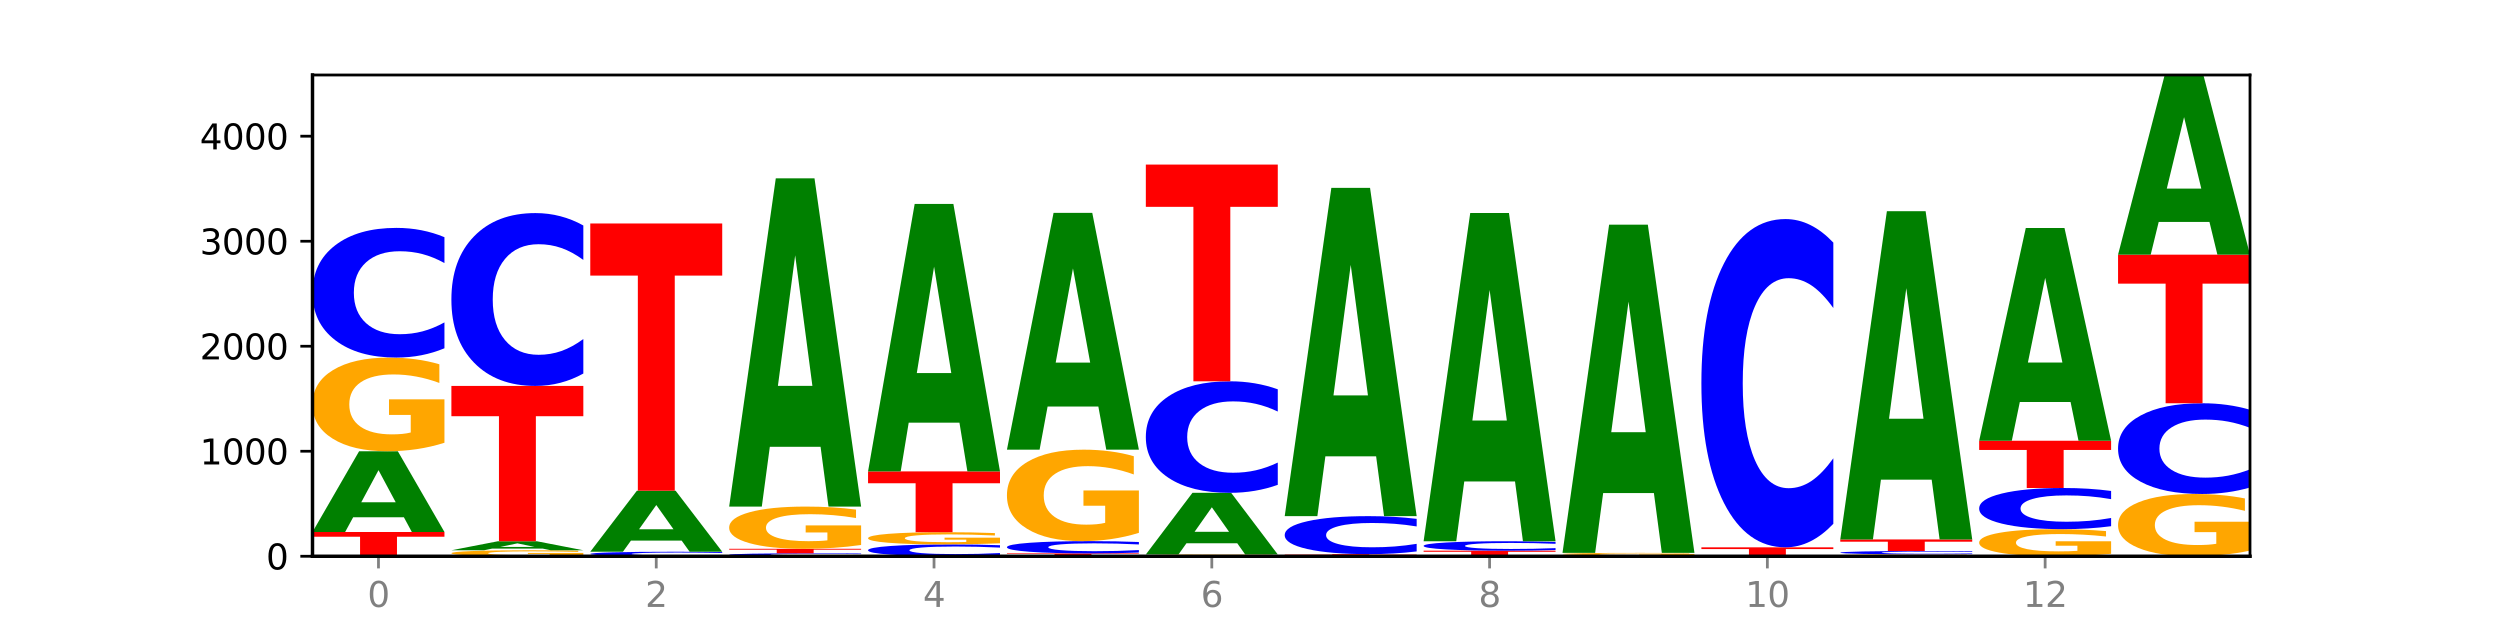 <?xml version="1.0" encoding="utf-8" standalone="no"?>
<!DOCTYPE svg PUBLIC "-//W3C//DTD SVG 1.1//EN"
  "http://www.w3.org/Graphics/SVG/1.1/DTD/svg11.dtd">
<svg xmlns:xlink="http://www.w3.org/1999/xlink" width="720pt" height="180pt" viewBox="0 0 720 180" xmlns="http://www.w3.org/2000/svg" version="1.1">
 <defs>
  <style type="text/css">*{stroke-linejoin: round; stroke-linecap: butt}</style>
 </defs>
 <g id="figure_1">
  <g id="patch_1">
   <path d="M 0 180 
L 720 180 
L 720 0 
L 0 0 
z
" style="fill: #ffffff"/>
  </g>
  <g id="axes_1">
   <g id="patch_2">
    <path d="M 90 160.2 
L 648 160.2 
L 648 21.6 
L 90 21.6 
z
" style="fill: #ffffff"/>
   </g>
   <g id="line2d_1">
    <path d="M 90 160.2 
L 648 160.2 
" clip-path="url(#p4c60d4a925)" style="fill: none; stroke: #000000; stroke-width: 0.5; stroke-linecap: square"/>
   </g>
   <g id="patch_3">
    <path d="M 90 153.214 
L 128 153.214 
L 128 154.577 
L 114.329 154.577 
L 114.329 160.2 
L 103.698 160.2 
L 103.698 154.577 
L 90 154.577 
L 90 153.214 
z
" clip-path="url(#p4c60d4a925)" style="fill: #ff0000"/>
   </g>
   <g id="patch_4">
    <path d="M 116.323 148.977 
L 101.708 148.977 
L 99.401 153.214 
L 90 153.214 
L 103.425 129.958 
L 114.575 129.958 
L 128 153.214 
L 118.607 153.214 
L 116.323 148.977 
z
M 104.039 144.661 
L 113.969 144.661 
L 109.012 135.411 
L 104.039 144.661 
z
" clip-path="url(#p4c60d4a925)" style="fill: #008000"/>
   </g>
   <g id="patch_5">
    <path d="M 128 127.517 
Q 124.168 128.737 120.046 129.35 
Q 115.924 129.958 111.529 129.958 
Q 101.599 129.958 95.8 126.325 
Q 90 122.691 90 116.478 
Q 90 110.192 95.902 106.587 
Q 101.812 102.982 112.091 102.982 
Q 116.052 102.982 119.68 103.472 
Q 123.316 103.957 126.535 104.915 
L 126.535 110.293 
Q 123.214 109.061 119.926 108.454 
Q 116.639 107.841 113.335 107.841 
Q 107.22 107.841 103.907 110.081 
Q 100.594 112.316 100.594 116.478 
Q 100.594 120.602 103.788 122.853 
Q 106.982 125.099 112.858 125.099 
Q 114.459 125.099 115.83 124.97 
Q 117.201 124.837 118.291 124.558 
L 118.291 119.51 
L 112.032 119.51 
L 112.032 115.013 
L 128 115.013 
L 128 127.517 
z
" clip-path="url(#p4c60d4a925)" style="fill: #ffa600"/>
   </g>
   <g id="patch_6">
    <path d="M 128 100.305 
Q 124.821 101.632 121.384 102.303 
Q 117.947 102.982 114.204 102.982 
Q 103.04 102.982 96.52 97.951 
Q 90 92.921 90 84.319 
Q 90 75.686 96.52 70.663 
Q 103.04 65.633 114.204 65.633 
Q 117.947 65.633 121.384 66.312 
Q 124.821 66.983 128 68.31 
L 128 75.755 
Q 124.793 73.996 121.681 73.178 
Q 118.569 72.36 115.132 72.36 
Q 108.966 72.36 105.434 75.547 
Q 101.91 78.725 101.91 84.319 
Q 101.91 89.889 105.434 93.075 
Q 108.966 96.254 115.132 96.254 
Q 118.569 96.254 121.681 95.436 
Q 124.793 94.611 128 92.852 
L 128 100.305 
z
" clip-path="url(#p4c60d4a925)" style="fill: #0000ff"/>
   </g>
   <g id="patch_7">
    <path d="M 168 160.044 
Q 164.168 160.122 160.046 160.161 
Q 155.924 160.2 151.529 160.2 
Q 141.599 160.2 135.8 159.968 
Q 130 159.736 130 159.339 
Q 130 158.937 135.902 158.707 
Q 141.812 158.476 152.091 158.476 
Q 156.052 158.476 159.68 158.508 
Q 163.316 158.539 166.535 158.6 
L 166.535 158.943 
Q 163.214 158.865 159.926 158.826 
Q 156.639 158.787 153.335 158.787 
Q 147.22 158.787 143.907 158.93 
Q 140.594 159.073 140.594 159.339 
Q 140.594 159.602 143.788 159.746 
Q 146.982 159.889 152.858 159.889 
Q 154.459 159.889 155.83 159.881 
Q 157.201 159.873 158.291 159.855 
L 158.291 159.532 
L 152.032 159.532 
L 152.032 159.245 
L 168 159.245 
L 168 160.044 
z
" clip-path="url(#p4c60d4a925)" style="fill: #ffa600"/>
   </g>
   <g id="patch_8">
    <path d="M 156.323 158.002 
L 141.708 158.002 
L 139.401 158.476 
L 130 158.476 
L 143.425 155.875 
L 154.575 155.875 
L 168 158.476 
L 158.607 158.476 
L 156.323 158.002 
z
M 144.039 157.52 
L 153.969 157.52 
L 149.012 156.485 
L 144.039 157.52 
z
" clip-path="url(#p4c60d4a925)" style="fill: #008000"/>
   </g>
   <g id="patch_9">
    <path d="M 130 111.147 
L 168 111.147 
L 168 119.87 
L 154.329 119.87 
L 154.329 155.875 
L 143.698 155.875 
L 143.698 119.87 
L 130 119.87 
L 130 111.147 
z
" clip-path="url(#p4c60d4a925)" style="fill: #ff0000"/>
   </g>
   <g id="patch_10">
    <path d="M 168 107.579 
Q 164.821 109.348 161.384 110.242 
Q 157.947 111.147 154.204 111.147 
Q 143.04 111.147 136.52 104.443 
Q 130 97.738 130 86.273 
Q 130 74.767 136.52 68.073 
Q 143.04 61.368 154.204 61.368 
Q 157.947 61.368 161.384 62.273 
Q 164.821 63.168 168 64.937 
L 168 74.859 
Q 164.793 72.515 161.681 71.425 
Q 158.569 70.335 155.132 70.335 
Q 148.966 70.335 145.434 74.582 
Q 141.91 78.818 141.91 86.273 
Q 141.91 93.697 145.434 97.944 
Q 148.966 102.181 155.132 102.181 
Q 158.569 102.181 161.681 101.091 
Q 164.793 99.99 168 97.646 
L 168 107.579 
z
" clip-path="url(#p4c60d4a925)" style="fill: #0000ff"/>
   </g>
   <g id="patch_11">
    <path d="M 208 160.107 
Q 204.821 160.153 201.384 160.176 
Q 197.947 160.2 194.204 160.2 
Q 183.04 160.2 176.52 160.025 
Q 170 159.85 170 159.55 
Q 170 159.25 176.52 159.075 
Q 183.04 158.9 194.204 158.9 
Q 197.947 158.9 201.384 158.923 
Q 204.821 158.947 208 158.993 
L 208 159.252 
Q 204.793 159.191 201.681 159.162 
Q 198.569 159.134 195.132 159.134 
Q 188.966 159.134 185.434 159.245 
Q 181.91 159.355 181.91 159.55 
Q 181.91 159.744 185.434 159.855 
Q 188.966 159.966 195.132 159.966 
Q 198.569 159.966 201.681 159.937 
Q 204.793 159.909 208 159.847 
L 208 160.107 
z
" clip-path="url(#p4c60d4a925)" style="fill: #0000ff"/>
   </g>
   <g id="patch_12">
    <path d="M 196.323 155.699 
L 181.708 155.699 
L 179.401 158.9 
L 170 158.9 
L 183.425 141.329 
L 194.575 141.329 
L 208 158.9 
L 198.607 158.9 
L 196.323 155.699 
z
M 184.039 152.438 
L 193.969 152.438 
L 189.012 145.449 
L 184.039 152.438 
z
" clip-path="url(#p4c60d4a925)" style="fill: #008000"/>
   </g>
   <g id="patch_13">
    <path d="M 170 64.362 
L 208 64.362 
L 208 79.373 
L 194.329 79.373 
L 194.329 141.329 
L 183.698 141.329 
L 183.698 79.373 
L 170 79.373 
L 170 64.362 
z
" clip-path="url(#p4c60d4a925)" style="fill: #ff0000"/>
   </g>
   <g id="patch_14">
    <path d="M 248 160.139 
Q 244.821 160.169 241.384 160.185 
Q 237.947 160.2 234.204 160.2 
Q 223.04 160.2 216.52 160.086 
Q 210 159.972 210 159.777 
Q 210 159.581 216.52 159.467 
Q 223.04 159.353 234.204 159.353 
Q 237.947 159.353 241.384 159.369 
Q 244.821 159.384 248 159.414 
L 248 159.583 
Q 244.793 159.543 241.681 159.524 
Q 238.569 159.506 235.132 159.506 
Q 228.966 159.506 225.434 159.578 
Q 221.91 159.65 221.91 159.777 
Q 221.91 159.903 225.434 159.975 
Q 228.966 160.047 235.132 160.047 
Q 238.569 160.047 241.681 160.029 
Q 244.793 160.01 248 159.97 
L 248 160.139 
z
" clip-path="url(#p4c60d4a925)" style="fill: #0000ff"/>
   </g>
   <g id="patch_15">
    <path d="M 210 158.053 
L 248 158.053 
L 248 158.306 
L 234.329 158.306 
L 234.329 159.353 
L 223.698 159.353 
L 223.698 158.306 
L 210 158.306 
L 210 158.053 
z
" clip-path="url(#p4c60d4a925)" style="fill: #ff0000"/>
   </g>
   <g id="patch_16">
    <path d="M 248 156.953 
Q 244.168 157.503 240.046 157.779 
Q 235.924 158.053 231.529 158.053 
Q 221.599 158.053 215.8 156.415 
Q 210 154.778 210 151.978 
Q 210 149.145 215.902 147.52 
Q 221.812 145.895 232.091 145.895 
Q 236.052 145.895 239.68 146.116 
Q 243.316 146.335 246.535 146.767 
L 246.535 149.19 
Q 243.214 148.635 239.926 148.362 
Q 236.639 148.085 233.335 148.085 
Q 227.22 148.085 223.907 149.095 
Q 220.594 150.102 220.594 151.978 
Q 220.594 153.836 223.788 154.851 
Q 226.982 155.863 232.858 155.863 
Q 234.459 155.863 235.83 155.805 
Q 237.201 155.745 238.291 155.619 
L 238.291 153.344 
L 232.032 153.344 
L 232.032 151.317 
L 248 151.317 
L 248 156.953 
z
" clip-path="url(#p4c60d4a925)" style="fill: #ffa600"/>
   </g>
   <g id="patch_17">
    <path d="M 236.323 128.674 
L 221.708 128.674 
L 219.401 145.895 
L 210 145.895 
L 223.425 51.358 
L 234.575 51.358 
L 248 145.895 
L 238.607 145.895 
L 236.323 128.674 
z
M 224.039 111.128 
L 233.969 111.128 
L 229.012 73.524 
L 224.039 111.128 
z
" clip-path="url(#p4c60d4a925)" style="fill: #008000"/>
   </g>
   <g id="patch_18">
    <path d="M 288 159.955 
Q 284.821 160.076 281.384 160.138 
Q 277.947 160.2 274.204 160.2 
Q 263.04 160.2 256.52 159.74 
Q 250 159.279 250 158.492 
Q 250 157.702 256.52 157.243 
Q 263.04 156.783 274.204 156.783 
Q 277.947 156.783 281.384 156.845 
Q 284.821 156.906 288 157.028 
L 288 157.709 
Q 284.793 157.548 281.681 157.473 
Q 278.569 157.398 275.132 157.398 
Q 268.966 157.398 265.434 157.69 
Q 261.91 157.981 261.91 158.492 
Q 261.91 159.002 265.434 159.294 
Q 268.966 159.584 275.132 159.584 
Q 278.569 159.584 281.681 159.51 
Q 284.793 159.434 288 159.273 
L 288 159.955 
z
" clip-path="url(#p4c60d4a925)" style="fill: #0000ff"/>
   </g>
   <g id="patch_19">
    <path d="M 288 156.465 
Q 284.168 156.624 280.046 156.704 
Q 275.924 156.783 271.529 156.783 
Q 261.599 156.783 255.8 156.31 
Q 250 155.838 250 155.03 
Q 250 154.212 255.902 153.743 
Q 261.812 153.275 272.091 153.275 
Q 276.052 153.275 279.68 153.338 
Q 283.316 153.401 286.535 153.526 
L 286.535 154.225 
Q 283.214 154.065 279.926 153.986 
Q 276.639 153.906 273.335 153.906 
Q 267.22 153.906 263.907 154.198 
Q 260.594 154.488 260.594 155.03 
Q 260.594 155.566 263.788 155.859 
Q 266.982 156.151 272.858 156.151 
Q 274.459 156.151 275.83 156.134 
Q 277.201 156.117 278.291 156.08 
L 278.291 155.424 
L 272.032 155.424 
L 272.032 154.839 
L 288 154.839 
L 288 156.465 
z
" clip-path="url(#p4c60d4a925)" style="fill: #ffa600"/>
   </g>
   <g id="patch_20">
    <path d="M 250 135.764 
L 288 135.764 
L 288 139.179 
L 274.329 139.179 
L 274.329 153.275 
L 263.698 153.275 
L 263.698 139.179 
L 250 139.179 
L 250 135.764 
z
" clip-path="url(#p4c60d4a925)" style="fill: #ff0000"/>
   </g>
   <g id="patch_21">
    <path d="M 276.323 121.732 
L 261.708 121.732 
L 259.401 135.764 
L 250 135.764 
L 263.425 58.737 
L 274.575 58.737 
L 288 135.764 
L 278.607 135.764 
L 276.323 121.732 
z
M 264.039 107.436 
L 273.969 107.436 
L 269.012 76.797 
L 264.039 107.436 
z
" clip-path="url(#p4c60d4a925)" style="fill: #008000"/>
   </g>
   <g id="patch_22">
    <path d="M 290 159.383 
L 328 159.383 
L 328 159.543 
L 314.329 159.543 
L 314.329 160.2 
L 303.698 160.2 
L 303.698 159.543 
L 290 159.543 
L 290 159.383 
z
" clip-path="url(#p4c60d4a925)" style="fill: #ff0000"/>
   </g>
   <g id="patch_23">
    <path d="M 328 159.13 
Q 324.821 159.256 321.384 159.319 
Q 317.947 159.383 314.204 159.383 
Q 303.04 159.383 296.52 158.907 
Q 290 158.43 290 157.615 
Q 290 156.798 296.52 156.322 
Q 303.04 155.845 314.204 155.845 
Q 317.947 155.845 321.384 155.909 
Q 324.821 155.973 328 156.099 
L 328 156.804 
Q 324.793 156.637 321.681 156.56 
Q 318.569 156.482 315.132 156.482 
Q 308.966 156.482 305.434 156.784 
Q 301.91 157.085 301.91 157.615 
Q 301.91 158.143 305.434 158.445 
Q 308.966 158.746 315.132 158.746 
Q 318.569 158.746 321.681 158.669 
Q 324.793 158.59 328 158.424 
L 328 159.13 
z
" clip-path="url(#p4c60d4a925)" style="fill: #0000ff"/>
   </g>
   <g id="patch_24">
    <path d="M 328 153.462 
Q 324.168 154.653 320.046 155.252 
Q 315.924 155.845 311.529 155.845 
Q 301.599 155.845 295.8 152.297 
Q 290 148.75 290 142.683 
Q 290 136.545 295.902 133.025 
Q 301.812 129.504 312.091 129.504 
Q 316.052 129.504 319.68 129.983 
Q 323.316 130.456 326.535 131.392 
L 326.535 136.643 
Q 323.214 135.441 319.926 134.847 
Q 316.639 134.249 313.335 134.249 
Q 307.22 134.249 303.907 136.436 
Q 300.594 138.618 300.594 142.683 
Q 300.594 146.709 303.788 148.908 
Q 306.982 151.1 312.858 151.1 
Q 314.459 151.1 315.83 150.975 
Q 317.201 150.845 318.291 150.573 
L 318.291 145.643 
L 312.032 145.643 
L 312.032 141.252 
L 328 141.252 
L 328 153.462 
z
" clip-path="url(#p4c60d4a925)" style="fill: #ffa600"/>
   </g>
   <g id="patch_25">
    <path d="M 316.323 117.081 
L 301.708 117.081 
L 299.401 129.504 
L 290 129.504 
L 303.425 61.308 
L 314.575 61.308 
L 328 129.504 
L 318.607 129.504 
L 316.323 117.081 
z
M 304.039 104.424 
L 313.969 104.424 
L 309.012 77.297 
L 304.039 104.424 
z
" clip-path="url(#p4c60d4a925)" style="fill: #008000"/>
   </g>
   <g id="patch_26">
    <path d="M 368 160.153 
Q 364.168 160.177 360.046 160.188 
Q 355.924 160.2 351.529 160.2 
Q 341.599 160.2 335.8 160.131 
Q 330 160.062 330 159.943 
Q 330 159.823 335.902 159.755 
Q 341.812 159.686 352.091 159.686 
Q 356.052 159.686 359.68 159.695 
Q 363.316 159.704 366.535 159.723 
L 366.535 159.825 
Q 363.214 159.802 359.926 159.79 
Q 356.639 159.778 353.335 159.778 
Q 347.22 159.778 343.907 159.821 
Q 340.594 159.864 340.594 159.943 
Q 340.594 160.022 343.788 160.065 
Q 346.982 160.107 352.858 160.107 
Q 354.459 160.107 355.83 160.105 
Q 357.201 160.102 358.291 160.097 
L 358.291 160.001 
L 352.032 160.001 
L 352.032 159.915 
L 368 159.915 
L 368 160.153 
z
" clip-path="url(#p4c60d4a925)" style="fill: #ffa600"/>
   </g>
   <g id="patch_27">
    <path d="M 356.323 156.452 
L 341.708 156.452 
L 339.401 159.686 
L 330 159.686 
L 343.425 141.934 
L 354.575 141.934 
L 368 159.686 
L 358.607 159.686 
L 356.323 156.452 
z
M 344.039 153.157 
L 353.969 153.157 
L 349.012 146.096 
L 344.039 153.157 
z
" clip-path="url(#p4c60d4a925)" style="fill: #008000"/>
   </g>
   <g id="patch_28">
    <path d="M 368 139.632 
Q 364.821 140.773 361.384 141.35 
Q 357.947 141.934 354.204 141.934 
Q 343.04 141.934 336.52 137.608 
Q 330 133.282 330 125.885 
Q 330 118.461 336.52 114.142 
Q 343.04 109.816 354.204 109.816 
Q 357.947 109.816 361.384 110.4 
Q 364.821 110.978 368 112.119 
L 368 118.521 
Q 364.793 117.008 361.681 116.305 
Q 358.569 115.602 355.132 115.602 
Q 348.966 115.602 345.434 118.342 
Q 341.91 121.075 341.91 125.885 
Q 341.91 130.675 345.434 133.415 
Q 348.966 136.148 355.132 136.148 
Q 358.569 136.148 361.681 135.445 
Q 364.793 134.735 368 133.223 
L 368 139.632 
z
" clip-path="url(#p4c60d4a925)" style="fill: #0000ff"/>
   </g>
   <g id="patch_29">
    <path d="M 330 47.397 
L 368 47.397 
L 368 59.57 
L 354.329 59.57 
L 354.329 109.816 
L 343.698 109.816 
L 343.698 59.57 
L 330 59.57 
L 330 47.397 
z
" clip-path="url(#p4c60d4a925)" style="fill: #ff0000"/>
   </g>
   <g id="patch_30">
    <path d="M 370 159.595 
L 408 159.595 
L 408 159.713 
L 394.329 159.713 
L 394.329 160.2 
L 383.698 160.2 
L 383.698 159.713 
L 370 159.713 
L 370 159.595 
z
" clip-path="url(#p4c60d4a925)" style="fill: #ff0000"/>
   </g>
   <g id="patch_31">
    <path d="M 408 158.81 
Q 404.821 159.199 401.384 159.396 
Q 397.947 159.595 394.204 159.595 
Q 383.04 159.595 376.52 158.121 
Q 370 156.646 370 154.125 
Q 370 151.594 376.52 150.122 
Q 383.04 148.647 394.204 148.647 
Q 397.947 148.647 401.384 148.846 
Q 404.821 149.043 408 149.432 
L 408 151.615 
Q 404.793 151.099 401.681 150.859 
Q 398.569 150.619 395.132 150.619 
Q 388.966 150.619 385.434 151.553 
Q 381.91 152.485 381.91 154.125 
Q 381.91 155.757 385.434 156.691 
Q 388.966 157.623 395.132 157.623 
Q 398.569 157.623 401.681 157.383 
Q 404.793 157.141 408 156.626 
L 408 158.81 
z
" clip-path="url(#p4c60d4a925)" style="fill: #0000ff"/>
   </g>
   <g id="patch_32">
    <path d="M 396.323 131.426 
L 381.708 131.426 
L 379.401 148.647 
L 370 148.647 
L 383.425 54.11 
L 394.575 54.11 
L 408 148.647 
L 398.607 148.647 
L 396.323 131.426 
z
M 384.039 113.88 
L 393.969 113.88 
L 389.012 76.276 
L 384.039 113.88 
z
" clip-path="url(#p4c60d4a925)" style="fill: #008000"/>
   </g>
   <g id="patch_33">
    <path d="M 410 158.597 
L 448 158.597 
L 448 158.91 
L 434.329 158.91 
L 434.329 160.2 
L 423.698 160.2 
L 423.698 158.91 
L 410 158.91 
L 410 158.597 
z
" clip-path="url(#p4c60d4a925)" style="fill: #ff0000"/>
   </g>
   <g id="patch_34">
    <path d="M 448 158.402 
Q 444.821 158.499 441.384 158.548 
Q 437.947 158.597 434.204 158.597 
Q 423.04 158.597 416.52 158.231 
Q 410 157.864 410 157.237 
Q 410 156.608 416.52 156.242 
Q 423.04 155.875 434.204 155.875 
Q 437.947 155.875 441.384 155.925 
Q 444.821 155.974 448 156.07 
L 448 156.613 
Q 444.793 156.485 441.681 156.425 
Q 438.569 156.366 435.132 156.366 
Q 428.966 156.366 425.434 156.598 
Q 421.91 156.829 421.91 157.237 
Q 421.91 157.643 425.434 157.875 
Q 428.966 158.107 435.132 158.107 
Q 438.569 158.107 441.681 158.047 
Q 444.793 157.987 448 157.859 
L 448 158.402 
z
" clip-path="url(#p4c60d4a925)" style="fill: #0000ff"/>
   </g>
   <g id="patch_35">
    <path d="M 436.323 138.654 
L 421.708 138.654 
L 419.401 155.875 
L 410 155.875 
L 423.425 61.338 
L 434.575 61.338 
L 448 155.875 
L 438.607 155.875 
L 436.323 138.654 
z
M 424.039 121.108 
L 433.969 121.108 
L 429.012 83.504 
L 424.039 121.108 
z
" clip-path="url(#p4c60d4a925)" style="fill: #008000"/>
   </g>
   <g id="patch_36">
    <path d="M 450 159.928 
L 488 159.928 
L 488 159.981 
L 474.329 159.981 
L 474.329 160.2 
L 463.698 160.2 
L 463.698 159.981 
L 450 159.981 
L 450 159.928 
z
" clip-path="url(#p4c60d4a925)" style="fill: #ff0000"/>
   </g>
   <g id="patch_37">
    <path d="M 488 159.865 
Q 484.168 159.896 480.046 159.912 
Q 475.924 159.928 471.529 159.928 
Q 461.599 159.928 455.8 159.834 
Q 450 159.74 450 159.58 
Q 450 159.418 455.902 159.325 
Q 461.812 159.232 472.091 159.232 
Q 476.052 159.232 479.68 159.245 
Q 483.316 159.257 486.535 159.282 
L 486.535 159.421 
Q 483.214 159.389 479.926 159.373 
Q 476.639 159.358 473.335 159.358 
Q 467.22 159.358 463.907 159.415 
Q 460.594 159.473 460.594 159.58 
Q 460.594 159.687 463.788 159.745 
Q 466.982 159.803 472.858 159.803 
Q 474.459 159.803 475.83 159.799 
Q 477.201 159.796 478.291 159.789 
L 478.291 159.658 
L 472.032 159.658 
L 472.032 159.542 
L 488 159.542 
L 488 159.865 
z
" clip-path="url(#p4c60d4a925)" style="fill: #ffa600"/>
   </g>
   <g id="patch_38">
    <path d="M 476.323 142.011 
L 461.708 142.011 
L 459.401 159.232 
L 450 159.232 
L 463.425 64.695 
L 474.575 64.695 
L 488 159.232 
L 478.607 159.232 
L 476.323 142.011 
z
M 464.039 124.465 
L 473.969 124.465 
L 469.012 86.861 
L 464.039 124.465 
z
" clip-path="url(#p4c60d4a925)" style="fill: #008000"/>
   </g>
   <g id="patch_39">
    <path d="M 490 157.629 
L 528 157.629 
L 528 158.131 
L 514.329 158.131 
L 514.329 160.2 
L 503.698 160.2 
L 503.698 158.131 
L 490 158.131 
L 490 157.629 
z
" clip-path="url(#p4c60d4a925)" style="fill: #ff0000"/>
   </g>
   <g id="patch_40">
    <path d="M 528 150.853 
Q 524.821 154.212 521.384 155.911 
Q 517.947 157.629 514.204 157.629 
Q 503.04 157.629 496.52 144.897 
Q 490 132.164 490 110.39 
Q 490 88.538 496.52 75.825 
Q 503.04 63.092 514.204 63.092 
Q 517.947 63.092 521.384 64.811 
Q 524.821 66.51 528 69.869 
L 528 88.714 
Q 524.793 84.261 521.681 82.191 
Q 518.569 80.121 515.132 80.121 
Q 508.966 80.121 505.434 88.186 
Q 501.91 96.232 501.91 110.39 
Q 501.91 124.49 505.434 132.555 
Q 508.966 140.601 515.132 140.601 
Q 518.569 140.601 521.681 138.531 
Q 524.793 136.441 528 131.989 
L 528 150.853 
z
" clip-path="url(#p4c60d4a925)" style="fill: #0000ff"/>
   </g>
   <g id="patch_41">
    <path d="M 568 160.151 
Q 564.168 160.175 560.046 160.188 
Q 555.924 160.2 551.529 160.2 
Q 541.599 160.2 535.8 160.127 
Q 530 160.053 530 159.928 
Q 530 159.801 535.902 159.728 
Q 541.812 159.656 552.091 159.656 
Q 556.052 159.656 559.68 159.666 
Q 563.316 159.675 566.535 159.695 
L 566.535 159.803 
Q 563.214 159.778 559.926 159.766 
Q 556.639 159.754 553.335 159.754 
Q 547.22 159.754 543.907 159.799 
Q 540.594 159.844 540.594 159.928 
Q 540.594 160.011 543.788 160.057 
Q 546.982 160.102 552.858 160.102 
Q 554.459 160.102 555.83 160.099 
Q 557.201 160.097 558.291 160.091 
L 558.291 159.989 
L 552.032 159.989 
L 552.032 159.898 
L 568 159.898 
L 568 160.151 
z
" clip-path="url(#p4c60d4a925)" style="fill: #ffa600"/>
   </g>
   <g id="patch_42">
    <path d="M 568 159.586 
Q 564.821 159.621 561.384 159.638 
Q 557.947 159.656 554.204 159.656 
Q 543.04 159.656 536.52 159.525 
Q 530 159.395 530 159.172 
Q 530 158.948 536.52 158.818 
Q 543.04 158.688 554.204 158.688 
Q 557.947 158.688 561.384 158.705 
Q 564.821 158.723 568 158.757 
L 568 158.95 
Q 564.793 158.905 561.681 158.883 
Q 558.569 158.862 555.132 158.862 
Q 548.966 158.862 545.434 158.945 
Q 541.91 159.027 541.91 159.172 
Q 541.91 159.316 545.434 159.399 
Q 548.966 159.481 555.132 159.481 
Q 558.569 159.481 561.681 159.46 
Q 564.793 159.439 568 159.393 
L 568 159.586 
z
" clip-path="url(#p4c60d4a925)" style="fill: #0000ff"/>
   </g>
   <g id="patch_43">
    <path d="M 530 155.361 
L 568 155.361 
L 568 156.01 
L 554.329 156.01 
L 554.329 158.688 
L 543.698 158.688 
L 543.698 156.01 
L 530 156.01 
L 530 155.361 
z
" clip-path="url(#p4c60d4a925)" style="fill: #ff0000"/>
   </g>
   <g id="patch_44">
    <path d="M 556.323 138.14 
L 541.708 138.14 
L 539.401 155.361 
L 530 155.361 
L 543.425 60.824 
L 554.575 60.824 
L 568 155.361 
L 558.607 155.361 
L 556.323 138.14 
z
M 544.039 120.594 
L 553.969 120.594 
L 549.012 82.99 
L 544.039 120.594 
z
" clip-path="url(#p4c60d4a925)" style="fill: #008000"/>
   </g>
   <g id="patch_45">
    <path d="M 608 159.494 
Q 604.168 159.847 600.046 160.024 
Q 595.924 160.2 591.529 160.2 
Q 581.599 160.2 575.8 159.149 
Q 570 158.098 570 156.301 
Q 570 154.483 575.902 153.44 
Q 581.812 152.398 592.091 152.398 
Q 596.052 152.398 599.68 152.539 
Q 603.316 152.68 606.535 152.957 
L 606.535 154.512 
Q 603.214 154.156 599.926 153.98 
Q 596.639 153.803 593.335 153.803 
Q 587.22 153.803 583.907 154.451 
Q 580.594 155.097 580.594 156.301 
Q 580.594 157.494 583.788 158.145 
Q 586.982 158.795 592.858 158.795 
Q 594.459 158.795 595.83 158.757 
Q 597.201 158.719 598.291 158.638 
L 598.291 157.178 
L 592.032 157.178 
L 592.032 155.877 
L 608 155.877 
L 608 159.494 
z
" clip-path="url(#p4c60d4a925)" style="fill: #ffa600"/>
   </g>
   <g id="patch_46">
    <path d="M 608 151.548 
Q 604.821 151.969 601.384 152.182 
Q 597.947 152.398 594.204 152.398 
Q 583.04 152.398 576.52 150.801 
Q 570 149.204 570 146.474 
Q 570 143.733 576.52 142.139 
Q 583.04 140.543 594.204 140.543 
Q 597.947 140.543 601.384 140.758 
Q 604.821 140.971 608 141.392 
L 608 143.755 
Q 604.793 143.197 601.681 142.938 
Q 598.569 142.678 595.132 142.678 
Q 588.966 142.678 585.434 143.689 
Q 581.91 144.698 581.91 146.474 
Q 581.91 148.242 585.434 149.253 
Q 588.966 150.262 595.132 150.262 
Q 598.569 150.262 601.681 150.003 
Q 604.793 149.74 608 149.182 
L 608 151.548 
z
" clip-path="url(#p4c60d4a925)" style="fill: #0000ff"/>
   </g>
   <g id="patch_47">
    <path d="M 570 126.934 
L 608 126.934 
L 608 129.588 
L 594.329 129.588 
L 594.329 140.543 
L 583.698 140.543 
L 583.698 129.588 
L 570 129.588 
L 570 126.934 
z
" clip-path="url(#p4c60d4a925)" style="fill: #ff0000"/>
   </g>
   <g id="patch_48">
    <path d="M 596.323 115.772 
L 581.708 115.772 
L 579.401 126.934 
L 570 126.934 
L 583.425 65.663 
L 594.575 65.663 
L 608 126.934 
L 598.607 126.934 
L 596.323 115.772 
z
M 584.039 104.4 
L 593.969 104.4 
L 589.012 80.029 
L 584.039 104.4 
z
" clip-path="url(#p4c60d4a925)" style="fill: #008000"/>
   </g>
   <g id="patch_49">
    <path d="M 648 158.577 
Q 644.168 159.389 640.046 159.796 
Q 635.924 160.2 631.529 160.2 
Q 621.599 160.2 615.8 157.785 
Q 610 155.369 610 151.239 
Q 610 147.06 615.902 144.663 
Q 621.812 142.266 632.091 142.266 
Q 636.052 142.266 639.68 142.592 
Q 643.316 142.915 646.535 143.552 
L 646.535 147.127 
Q 643.214 146.308 639.926 145.904 
Q 636.639 145.497 633.335 145.497 
Q 627.22 145.497 623.907 146.986 
Q 620.594 148.471 620.594 151.239 
Q 620.594 153.98 623.788 155.477 
Q 626.982 156.97 632.858 156.97 
Q 634.459 156.97 635.83 156.884 
Q 637.201 156.796 638.291 156.61 
L 638.291 153.254 
L 632.032 153.254 
L 632.032 150.264 
L 648 150.264 
L 648 158.577 
z
" clip-path="url(#p4c60d4a925)" style="fill: #ffa600"/>
   </g>
   <g id="patch_50">
    <path d="M 648 140.393 
Q 644.821 141.322 641.384 141.791 
Q 637.947 142.266 634.204 142.266 
Q 623.04 142.266 616.52 138.747 
Q 610 135.228 610 129.21 
Q 610 123.17 616.52 119.656 
Q 623.04 116.137 634.204 116.137 
Q 637.947 116.137 641.384 116.612 
Q 644.821 117.082 648 118.01 
L 648 123.219 
Q 644.793 121.988 641.681 121.416 
Q 638.569 120.844 635.132 120.844 
Q 628.966 120.844 625.434 123.073 
Q 621.91 125.297 621.91 129.21 
Q 621.91 133.107 625.434 135.336 
Q 628.966 137.56 635.132 137.56 
Q 638.569 137.56 641.681 136.988 
Q 644.793 136.41 648 135.179 
L 648 140.393 
z
" clip-path="url(#p4c60d4a925)" style="fill: #0000ff"/>
   </g>
   <g id="patch_51">
    <path d="M 610 73.344 
L 648 73.344 
L 648 81.69 
L 634.329 81.69 
L 634.329 116.137 
L 623.698 116.137 
L 623.698 81.69 
L 610 81.69 
L 610 73.344 
z
" clip-path="url(#p4c60d4a925)" style="fill: #ff0000"/>
   </g>
   <g id="patch_52">
    <path d="M 636.323 63.918 
L 621.708 63.918 
L 619.401 73.344 
L 610 73.344 
L 623.425 21.6 
L 634.575 21.6 
L 648 73.344 
L 638.607 73.344 
L 636.323 63.918 
z
M 624.039 54.315 
L 633.969 54.315 
L 629.012 33.732 
L 624.039 54.315 
z
" clip-path="url(#p4c60d4a925)" style="fill: #008000"/>
   </g>
   <g id="matplotlib.axis_1">
    <g id="xtick_1">
     <g id="line2d_2">
      <defs>
       <path id="mde73621731" d="M 0 0 
L 0 3.5 
" style="stroke: #808080; stroke-width: 0.8"/>
      </defs>
      <g>
       <use xlink:href="#mde73621731" x="109" y="160.2" style="fill: #808080; stroke: #808080; stroke-width: 0.8"/>
      </g>
     </g>
     <g id="text_1">
      <!-- 0 -->
      <g style="fill: #808080" transform="translate(105.819 174.798) scale(0.1 -0.1)">
       <defs>
        <path id="DejaVuSans-30" d="M 2034 4250 
Q 1547 4250 1301 3770 
Q 1056 3291 1056 2328 
Q 1056 1369 1301 889 
Q 1547 409 2034 409 
Q 2525 409 2770 889 
Q 3016 1369 3016 2328 
Q 3016 3291 2770 3770 
Q 2525 4250 2034 4250 
z
M 2034 4750 
Q 2819 4750 3233 4129 
Q 3647 3509 3647 2328 
Q 3647 1150 3233 529 
Q 2819 -91 2034 -91 
Q 1250 -91 836 529 
Q 422 1150 422 2328 
Q 422 3509 836 4129 
Q 1250 4750 2034 4750 
z
" transform="scale(0.016)"/>
       </defs>
       <use xlink:href="#DejaVuSans-30"/>
      </g>
     </g>
    </g>
    <g id="xtick_2">
     <g id="line2d_3">
      <g>
       <use xlink:href="#mde73621731" x="189" y="160.2" style="fill: #808080; stroke: #808080; stroke-width: 0.8"/>
      </g>
     </g>
     <g id="text_2">
      <!-- 2 -->
      <g style="fill: #808080" transform="translate(185.819 174.798) scale(0.1 -0.1)">
       <defs>
        <path id="DejaVuSans-32" d="M 1228 531 
L 3431 531 
L 3431 0 
L 469 0 
L 469 531 
Q 828 903 1448 1529 
Q 2069 2156 2228 2338 
Q 2531 2678 2651 2914 
Q 2772 3150 2772 3378 
Q 2772 3750 2511 3984 
Q 2250 4219 1831 4219 
Q 1534 4219 1204 4116 
Q 875 4013 500 3803 
L 500 4441 
Q 881 4594 1212 4672 
Q 1544 4750 1819 4750 
Q 2544 4750 2975 4387 
Q 3406 4025 3406 3419 
Q 3406 3131 3298 2873 
Q 3191 2616 2906 2266 
Q 2828 2175 2409 1742 
Q 1991 1309 1228 531 
z
" transform="scale(0.016)"/>
       </defs>
       <use xlink:href="#DejaVuSans-32"/>
      </g>
     </g>
    </g>
    <g id="xtick_3">
     <g id="line2d_4">
      <g>
       <use xlink:href="#mde73621731" x="269" y="160.2" style="fill: #808080; stroke: #808080; stroke-width: 0.8"/>
      </g>
     </g>
     <g id="text_3">
      <!-- 4 -->
      <g style="fill: #808080" transform="translate(265.819 174.798) scale(0.1 -0.1)">
       <defs>
        <path id="DejaVuSans-34" d="M 2419 4116 
L 825 1625 
L 2419 1625 
L 2419 4116 
z
M 2253 4666 
L 3047 4666 
L 3047 1625 
L 3713 1625 
L 3713 1100 
L 3047 1100 
L 3047 0 
L 2419 0 
L 2419 1100 
L 313 1100 
L 313 1709 
L 2253 4666 
z
" transform="scale(0.016)"/>
       </defs>
       <use xlink:href="#DejaVuSans-34"/>
      </g>
     </g>
    </g>
    <g id="xtick_4">
     <g id="line2d_5">
      <g>
       <use xlink:href="#mde73621731" x="349" y="160.2" style="fill: #808080; stroke: #808080; stroke-width: 0.8"/>
      </g>
     </g>
     <g id="text_4">
      <!-- 6 -->
      <g style="fill: #808080" transform="translate(345.819 174.798) scale(0.1 -0.1)">
       <defs>
        <path id="DejaVuSans-36" d="M 2113 2584 
Q 1688 2584 1439 2293 
Q 1191 2003 1191 1497 
Q 1191 994 1439 701 
Q 1688 409 2113 409 
Q 2538 409 2786 701 
Q 3034 994 3034 1497 
Q 3034 2003 2786 2293 
Q 2538 2584 2113 2584 
z
M 3366 4563 
L 3366 3988 
Q 3128 4100 2886 4159 
Q 2644 4219 2406 4219 
Q 1781 4219 1451 3797 
Q 1122 3375 1075 2522 
Q 1259 2794 1537 2939 
Q 1816 3084 2150 3084 
Q 2853 3084 3261 2657 
Q 3669 2231 3669 1497 
Q 3669 778 3244 343 
Q 2819 -91 2113 -91 
Q 1303 -91 875 529 
Q 447 1150 447 2328 
Q 447 3434 972 4092 
Q 1497 4750 2381 4750 
Q 2619 4750 2861 4703 
Q 3103 4656 3366 4563 
z
" transform="scale(0.016)"/>
       </defs>
       <use xlink:href="#DejaVuSans-36"/>
      </g>
     </g>
    </g>
    <g id="xtick_5">
     <g id="line2d_6">
      <g>
       <use xlink:href="#mde73621731" x="429" y="160.2" style="fill: #808080; stroke: #808080; stroke-width: 0.8"/>
      </g>
     </g>
     <g id="text_5">
      <!-- 8 -->
      <g style="fill: #808080" transform="translate(425.819 174.798) scale(0.1 -0.1)">
       <defs>
        <path id="DejaVuSans-38" d="M 2034 2216 
Q 1584 2216 1326 1975 
Q 1069 1734 1069 1313 
Q 1069 891 1326 650 
Q 1584 409 2034 409 
Q 2484 409 2743 651 
Q 3003 894 3003 1313 
Q 3003 1734 2745 1975 
Q 2488 2216 2034 2216 
z
M 1403 2484 
Q 997 2584 770 2862 
Q 544 3141 544 3541 
Q 544 4100 942 4425 
Q 1341 4750 2034 4750 
Q 2731 4750 3128 4425 
Q 3525 4100 3525 3541 
Q 3525 3141 3298 2862 
Q 3072 2584 2669 2484 
Q 3125 2378 3379 2068 
Q 3634 1759 3634 1313 
Q 3634 634 3220 271 
Q 2806 -91 2034 -91 
Q 1263 -91 848 271 
Q 434 634 434 1313 
Q 434 1759 690 2068 
Q 947 2378 1403 2484 
z
M 1172 3481 
Q 1172 3119 1398 2916 
Q 1625 2713 2034 2713 
Q 2441 2713 2670 2916 
Q 2900 3119 2900 3481 
Q 2900 3844 2670 4047 
Q 2441 4250 2034 4250 
Q 1625 4250 1398 4047 
Q 1172 3844 1172 3481 
z
" transform="scale(0.016)"/>
       </defs>
       <use xlink:href="#DejaVuSans-38"/>
      </g>
     </g>
    </g>
    <g id="xtick_6">
     <g id="line2d_7">
      <g>
       <use xlink:href="#mde73621731" x="509" y="160.2" style="fill: #808080; stroke: #808080; stroke-width: 0.8"/>
      </g>
     </g>
     <g id="text_6">
      <!-- 10 -->
      <g style="fill: #808080" transform="translate(502.637 174.798) scale(0.1 -0.1)">
       <defs>
        <path id="DejaVuSans-31" d="M 794 531 
L 1825 531 
L 1825 4091 
L 703 3866 
L 703 4441 
L 1819 4666 
L 2450 4666 
L 2450 531 
L 3481 531 
L 3481 0 
L 794 0 
L 794 531 
z
" transform="scale(0.016)"/>
       </defs>
       <use xlink:href="#DejaVuSans-31"/>
       <use xlink:href="#DejaVuSans-30" x="63.623"/>
      </g>
     </g>
    </g>
    <g id="xtick_7">
     <g id="line2d_8">
      <g>
       <use xlink:href="#mde73621731" x="589" y="160.2" style="fill: #808080; stroke: #808080; stroke-width: 0.8"/>
      </g>
     </g>
     <g id="text_7">
      <!-- 12 -->
      <g style="fill: #808080" transform="translate(582.638 174.798) scale(0.1 -0.1)">
       <use xlink:href="#DejaVuSans-31"/>
       <use xlink:href="#DejaVuSans-32" x="63.623"/>
      </g>
     </g>
    </g>
   </g>
   <g id="matplotlib.axis_2">
    <g id="ytick_1">
     <g id="line2d_9">
      <defs>
       <path id="m6fe83579ba" d="M 0 0 
L -3.5 0 
" style="stroke: #000000; stroke-width: 0.8"/>
      </defs>
      <g>
       <use xlink:href="#m6fe83579ba" x="90" y="160.2" style="stroke: #000000; stroke-width: 0.8"/>
      </g>
     </g>
     <g id="text_8">
      <!-- 0 -->
      <g transform="translate(76.638 163.999) scale(0.1 -0.1)">
       <use xlink:href="#DejaVuSans-30"/>
      </g>
     </g>
    </g>
    <g id="ytick_2">
     <g id="line2d_10">
      <g>
       <use xlink:href="#m6fe83579ba" x="90" y="129.958" style="stroke: #000000; stroke-width: 0.8"/>
      </g>
     </g>
     <g id="text_9">
      <!-- 1000 -->
      <g transform="translate(57.55 133.757) scale(0.1 -0.1)">
       <use xlink:href="#DejaVuSans-31"/>
       <use xlink:href="#DejaVuSans-30" x="63.623"/>
       <use xlink:href="#DejaVuSans-30" x="127.246"/>
       <use xlink:href="#DejaVuSans-30" x="190.869"/>
      </g>
     </g>
    </g>
    <g id="ytick_3">
     <g id="line2d_11">
      <g>
       <use xlink:href="#m6fe83579ba" x="90" y="99.716" style="stroke: #000000; stroke-width: 0.8"/>
      </g>
     </g>
     <g id="text_10">
      <!-- 2000 -->
      <g transform="translate(57.55 103.515) scale(0.1 -0.1)">
       <use xlink:href="#DejaVuSans-32"/>
       <use xlink:href="#DejaVuSans-30" x="63.623"/>
       <use xlink:href="#DejaVuSans-30" x="127.246"/>
       <use xlink:href="#DejaVuSans-30" x="190.869"/>
      </g>
     </g>
    </g>
    <g id="ytick_4">
     <g id="line2d_12">
      <g>
       <use xlink:href="#m6fe83579ba" x="90" y="69.473" style="stroke: #000000; stroke-width: 0.8"/>
      </g>
     </g>
     <g id="text_11">
      <!-- 3000 -->
      <g transform="translate(57.55 73.273) scale(0.1 -0.1)">
       <defs>
        <path id="DejaVuSans-33" d="M 2597 2516 
Q 3050 2419 3304 2112 
Q 3559 1806 3559 1356 
Q 3559 666 3084 287 
Q 2609 -91 1734 -91 
Q 1441 -91 1130 -33 
Q 819 25 488 141 
L 488 750 
Q 750 597 1062 519 
Q 1375 441 1716 441 
Q 2309 441 2620 675 
Q 2931 909 2931 1356 
Q 2931 1769 2642 2001 
Q 2353 2234 1838 2234 
L 1294 2234 
L 1294 2753 
L 1863 2753 
Q 2328 2753 2575 2939 
Q 2822 3125 2822 3475 
Q 2822 3834 2567 4026 
Q 2313 4219 1838 4219 
Q 1578 4219 1281 4162 
Q 984 4106 628 3988 
L 628 4550 
Q 988 4650 1302 4700 
Q 1616 4750 1894 4750 
Q 2613 4750 3031 4423 
Q 3450 4097 3450 3541 
Q 3450 3153 3228 2886 
Q 3006 2619 2597 2516 
z
" transform="scale(0.016)"/>
       </defs>
       <use xlink:href="#DejaVuSans-33"/>
       <use xlink:href="#DejaVuSans-30" x="63.623"/>
       <use xlink:href="#DejaVuSans-30" x="127.246"/>
       <use xlink:href="#DejaVuSans-30" x="190.869"/>
      </g>
     </g>
    </g>
    <g id="ytick_5">
     <g id="line2d_13">
      <g>
       <use xlink:href="#m6fe83579ba" x="90" y="39.231" style="stroke: #000000; stroke-width: 0.8"/>
      </g>
     </g>
     <g id="text_12">
      <!-- 4000 -->
      <g transform="translate(57.55 43.03) scale(0.1 -0.1)">
       <use xlink:href="#DejaVuSans-34"/>
       <use xlink:href="#DejaVuSans-30" x="63.623"/>
       <use xlink:href="#DejaVuSans-30" x="127.246"/>
       <use xlink:href="#DejaVuSans-30" x="190.869"/>
      </g>
     </g>
    </g>
   </g>
   <g id="patch_53">
    <path d="M 90 160.2 
L 90 21.6 
" style="fill: none; stroke: #000000; stroke-linejoin: miter; stroke-linecap: square"/>
   </g>
   <g id="patch_54">
    <path d="M 648 160.2 
L 648 21.6 
" style="fill: none; stroke: #000000; stroke-width: 0.8; stroke-linejoin: miter; stroke-linecap: square"/>
   </g>
   <g id="patch_55">
    <path d="M 90 160.2 
L 648 160.2 
" style="fill: none; stroke: #000000; stroke-linejoin: miter; stroke-linecap: square"/>
   </g>
   <g id="patch_56">
    <path d="M 90 21.6 
L 648 21.6 
" style="fill: none; stroke: #000000; stroke-width: 0.8; stroke-linejoin: miter; stroke-linecap: square"/>
   </g>
  </g>
 </g>
 <defs>
  <clipPath id="p4c60d4a925">
   <rect x="90" y="21.6" width="558" height="138.6"/>
  </clipPath>
 </defs>
</svg>
